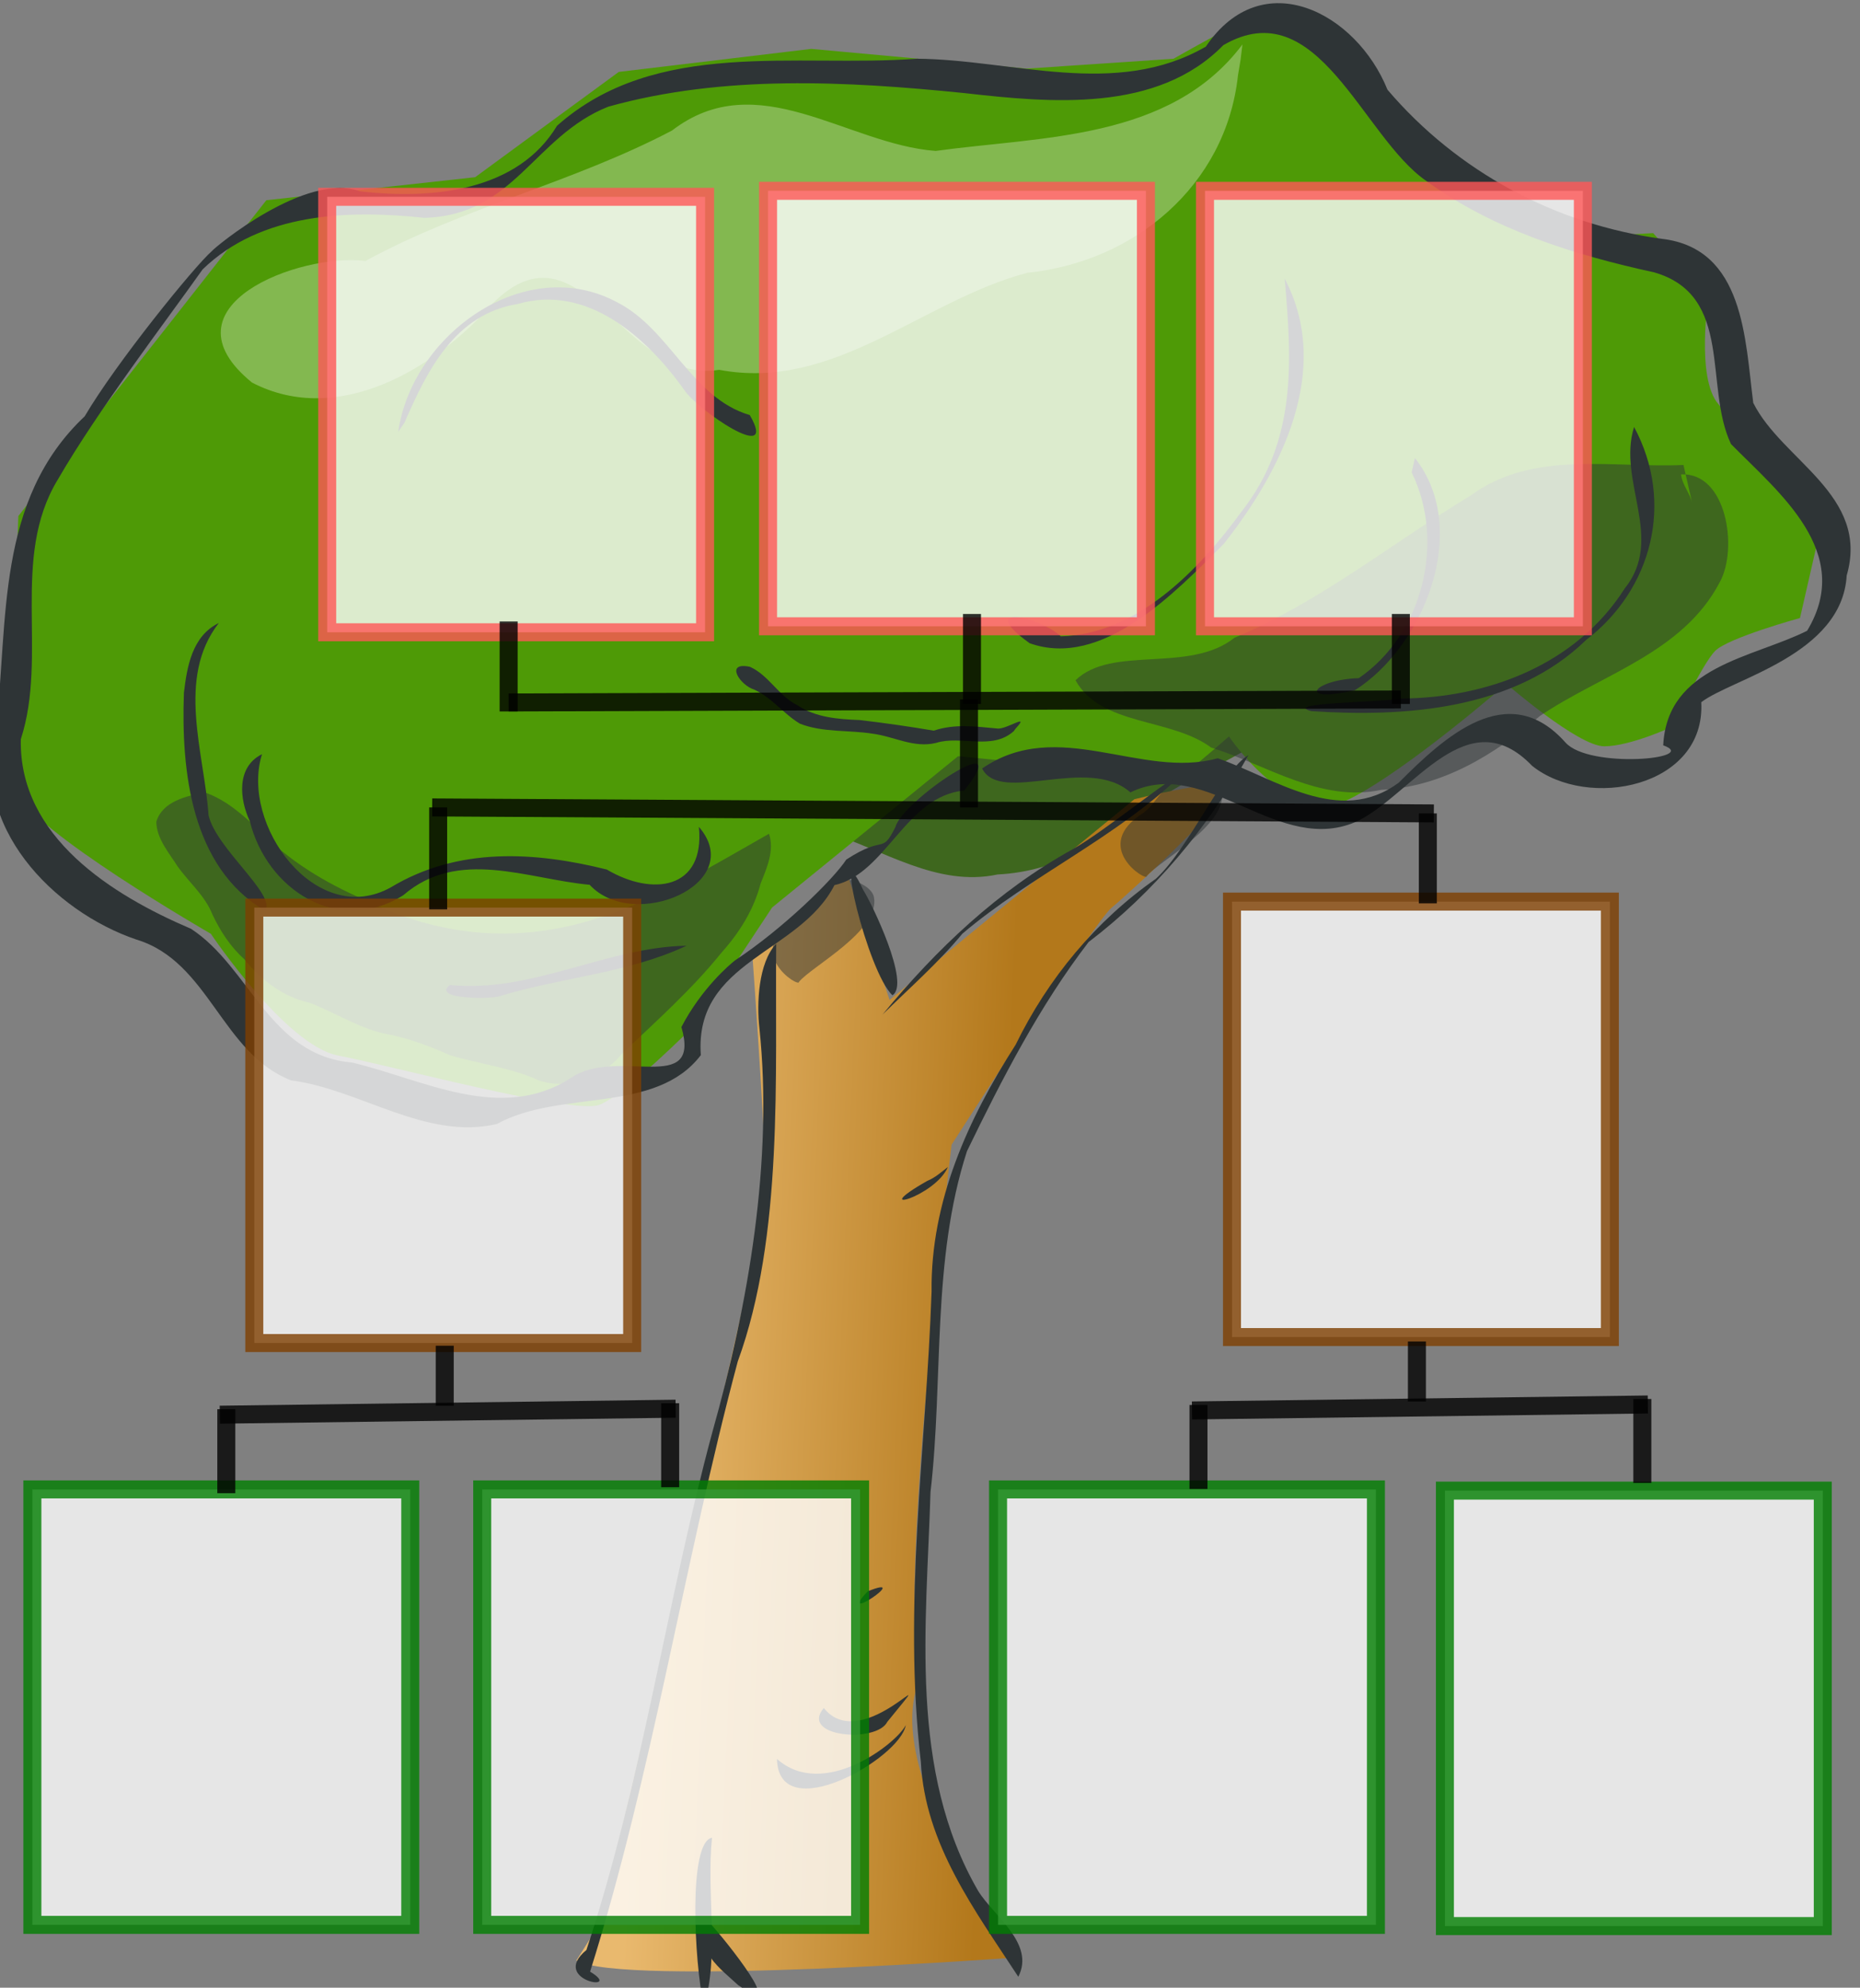 <?xml version="1.0" encoding="UTF-8"?>
<svg width="310.102" height="331.388" xmlns="http://www.w3.org/2000/svg" xmlns:svg="http://www.w3.org/2000/svg" xmlns:xlink="http://www.w3.org/1999/xlink">
 <rect width="100%" height="100%" fill="#808080" stroke="none"/>
 <title>Family Tree - 3-generation</title>
 <defs>
  <linearGradient id="linearGradient5699">
   <stop offset="0" id="stop5701" stop-color="#e9b96e"/>
   <stop offset="1" id="stop5703" stop-color="#b3781b"/>
  </linearGradient>
  <linearGradient xlink:href="#linearGradient5699" id="linearGradient6020" x1="0.105" y1="0.5" x2="0.634" y2="0.542"/>
 </defs>
 <g>
  <title>Layer 1</title>
  <g id="layer1">
   <g id="g5761" transform="matrix(0.982,0,0,0.99,0.531,17.643) ">
    <g id="g5991" transform="matrix(0.554,0,0,0.554,12.992,426.279) ">
     <path id="path3542" d="m373.876,-634.553c-21.808,0.977 -46.195,-4.596 -65.179,9.268c-24.131,14.466 -46.217,32.39 -72.406,43.245c-13.902,10.961 -37.486,2.142 -48.733,12.921c7.864,14.043 29.097,11.31 41.587,20.469c17.101,5.31 33.569,16.782 52.176,12.839c18.682,-0.884 34.614,-10.717 48.558,-22.441c18.791,-12.673 43.843,-19.155 55.15,-40.741c5.614,-10.146 2.097,-33.396 -11.9,-32.692c0.376,3.322 2.906,5.825 3.504,9.078" stroke-width="1.838px" fill-rule="evenodd" fill="#3e671e"/>
     <path d="m152.196,-205.674c14,8 136,-1 136,-1c0,0 -45,-58 -30,-86c-8.616,-16.05 9,-161 9,-161c0,0 44,-68 49,-72c5,-4 39,-35 35,-37c-4,-2 -28,4 -28,4l-75,61l-13.717,-40.445l-28.282,27.445c0,0 5,69 4,75c-1,6 -26,114 -26,114l-25,105l-7,11z" id="path5697" stroke-width="1px" fill-rule="evenodd" fill="url(#linearGradient6020)"/>
     <path d="m224.196,-786.766l-59,7l-44,32l-64,7l-76,96c0,0 -3,73 0,84c3,11 59,43 59,43c0,0 23,34 39,37c16,3 72,18 80,15c8,-3 29,-24 29,-24l24,-36l57,-46c0,0 67,7 71,4c4,-3 12,-10 12,-10c0,0 19,28 37,19c18,-9 48,-35 48,-35c0,0 22,19 30,19c8,0 21,-6 21,-6c0,0 9,-19 13,-23c4,-4 26,-10 26,-10l6,-26c0,0 -24,-31 -31,-39c-7,-8 -3,-33 -3,-33l-17,-19l-18,1l-48,-18l-43,-48c0,0 -7,-3 -11,-2c-4,1 -27,14 -27,14l-45,3l-66,-6z" id="path5710" stroke-width="1px" fill-rule="evenodd" fill="#4e9a06"/>
     <path d="m213.445,-514.738c-0.395,39.953 2.306,88.761 -11.789,126.988c-16.531,61.467 -25.975,124.712 -45.246,185.463c10.712,6.403 -12.65,2.809 -1.12,-6.586c17.102,-51.339 24.436,-105.348 38.617,-157.523c10.984,-38.609 18.68,-82.466 14.38,-122.817c-0.828,-7.311 -0.36,-19.721 5.158,-25.524l0,0z" id="path5629" stroke-dashoffset="0" stroke-miterlimit="4" stroke-linejoin="bevel" stroke-linecap="round" stroke-width="3" fill-rule="nonzero" fill="#2e3436"/>
     <path d="m287.641,-200.728c-13.215,-20.107 -28.614,-40.319 -29.872,-65.374c-5.569,-47.511 1.61,-95.334 3.291,-142.883c-0.335,-27.43 11.209,-52.528 25.77,-75.081c9.91,-20.127 24.556,-37.661 43,-50.448c10.548,-9.774 20.331,-32.975 28.344,-37.578c-12.456,22.099 -28.843,41.601 -48.995,56.83c-15.028,19.416 -26.515,41.571 -37.263,63.548c-10.902,33.345 -7.163,69.218 -11.186,103.683c-1.225,40.466 -6.754,84.653 14.594,121.176c4.71,7.632 17.546,16.01 12.316,26.126z" id="path5631" stroke-dashoffset="0" stroke-miterlimit="4" stroke-linejoin="bevel" stroke-linecap="round" stroke-width="3" fill-rule="nonzero" fill="#2e3436"/>
     <path d="m213.684,-266.949c14.282,12.606 36.713,-4.729 39.468,-10.288c-1.669,10.161 -39.004,31.341 -39.468,10.288z" id="path5635" stroke-dashoffset="0" stroke-miterlimit="4" stroke-linejoin="bevel" stroke-linecap="round" stroke-width="3" fill-rule="nonzero" fill="#2e3436"/>
     <path d="m228.024,-282.43c12.132,14.998 37.944,-18.35 19.472,4.203c-3.308,6.558 -26.99,4.642 -19.472,-4.203z" id="path5637" stroke-dashoffset="0" stroke-miterlimit="4" stroke-linejoin="bevel" stroke-linecap="round" stroke-width="3" fill-rule="nonzero" fill="#2e3436"/>
     <path d="m241.472,-317.893c14.223,-5.687 -10.086,10.652 0,0z" id="path5639" stroke-dashoffset="0" stroke-miterlimit="4" stroke-linejoin="bevel" stroke-linecap="round" stroke-width="3" fill-rule="nonzero" fill="#2e3436"/>
     <path d="m266.072,-446.895c-3.955,9.128 -25.261,14.885 -6.291,4.214c2.37,-0.937 4.301,-2.696 6.291,-4.214z" id="path5641" stroke-dashoffset="0" stroke-miterlimit="4" stroke-linejoin="bevel" stroke-linecap="round" stroke-width="3" fill-rule="nonzero" fill="#2e3436"/>
     <path d="m191.274,-191.672c-3.011,-13.998 -4.794,-50.1 2.5,-51.321c-1.766,16.897 2.347,35.763 -2.5,51.321z" id="path5643" stroke-dashoffset="0" stroke-miterlimit="4" stroke-linejoin="bevel" stroke-linecap="round" stroke-width="3" fill-rule="nonzero" fill="#2e3436"/>
     <path d="m193.07,-217.094c4.804,5.093 24.699,29.865 8.718,18.903c-4.91,-4.557 -14.496,-11.254 -8.718,-18.903z" id="path5645" stroke-dashoffset="0" stroke-miterlimit="4" stroke-linejoin="bevel" stroke-linecap="round" stroke-width="3" fill-rule="nonzero" fill="#2e3436"/>
     <path d="m246.012,-493.202c16.547,-19.935 35.397,-37.716 58.232,-50.237c9.945,-5.5 31.278,-23.039 33.442,-22.759c-19.966,19.26 -46.39,30.84 -67.203,48.41c-7.414,8.899 -16.196,16.497 -24.471,24.586z" id="path5651" stroke-dashoffset="0" stroke-miterlimit="4" stroke-linejoin="bevel" stroke-linecap="round" stroke-width="3" fill-rule="nonzero" fill="#2e3436"/>
     <path d="m249.07,-499.095c-7.642,-6.969 -18.331,-51.947 -8.983,-32.034c2.617,4.022 14.591,28.602 8.983,32.034z" id="path5655" stroke-dashoffset="0" stroke-miterlimit="4" stroke-linejoin="bevel" stroke-linecap="round" stroke-width="3" fill-rule="nonzero" fill="#2e3436"/>
     <path d="m271.064,-561.323c-17.914,1.653 -23.908,25.258 -39.764,28.753c-10.748,20.844 -43.062,22.999 -40.952,51.678c-13.901,18.094 -42.98,10.286 -62.548,20.95c-21.841,4.991 -41.768,-10.536 -63.033,-13.281c-21.262,-8.187 -25.083,-36.064 -47.307,-42.768c-25.683,-8.617 -51.159,-34.802 -43.124,-63.749c3.802,-33.235 -0.108,-69.806 27.189,-95.332c9.64,-16.278 33.619,-45.587 38.948,-50.205c1.01,-1.272 28.882,-24.226 45.395,-18.191c22.631,2.603 48.425,-0.198 60.408,-19.926c30.332,-26.737 73.305,-17.649 110.306,-20.38c29.403,0.239 60.911,12.146 88.525,-3.677c17.345,-25.453 46.204,-10.251 55.667,13.098c21.431,24.962 51.6,40.978 84.111,45.328c25.277,2.927 25.472,30.63 27.987,49.87c8.848,17.551 35.777,28.033 28.632,52.472c-1.425,24.218 -35.34,31.421 -44.569,38.516c1.386,25.88 -34.72,32.925 -51.84,19.336c-19.653,-20.336 -36.21,7.992 -53.107,16.625c-24.469,11.507 -46.463,-19.89 -70,-8.55c-13.025,-11.455 -39.774,3.845 -45.437,-7.26c23.247,-15.909 48.82,3.364 72.194,-3.11c17.624,6.064 37.196,20.78 55.468,7.439c13.952,-13.857 33.463,-31.894 51.104,-12.231c7.325,8.148 41.532,4.92 29.959,0.861c1.226,-24.147 27.242,-26.471 44.101,-34.827c14.548,-23.849 -8.747,-42.036 -23.327,-56.759c-8.384,-17.516 0.925,-45.127 -23.5,-52.176c-24.509,-5.328 -49.131,-12.847 -69.871,-27.8c-19.577,-13.309 -33.237,-58.009 -62.217,-41.27c-20.301,20.626 -52.994,17.53 -79.301,14.568c-36.188,-3.638 -73.908,-5.637 -109.18,4.126c-22.768,8.965 -28.812,33.141 -56.422,33.79c-23.253,-2.482 -50.001,-1.578 -67.898,15.682c-11.579,16.204 -31.864,42.467 -44.4,63.918c-14.581,23.843 -2.91,53.214 -11.31,78.884c-0.644,29.702 28.026,47.422 52.151,57.631c18.167,11.767 23.968,38.497 49.365,40.66c21.682,5.071 45.454,18.432 66.998,4.722c14.19,-9.771 40.126,5.721 33.93,-15.523c6.19,-11.77 14.756,-18.943 16.375,-20.214c14.893,-9.761 30.243,-24.735 34.154,-30.685c12.052,-7.815 10.669,-1.236 15.079,-9.932c2.123,-8.046 37.603,-31.51 21.06,-11.061l0,0z" id="path5707" stroke-dashoffset="0" stroke-miterlimit="4" stroke-linejoin="bevel" stroke-linecap="round" stroke-width="3" fill-rule="nonzero" fill="#2e3436"/>
     <path d="m55.871,-572.379c-6.793,21.404 16.589,53.139 39.487,40.482c20.656,-12.353 44.185,-10.856 66.176,-5.409c13.948,8.193 30.156,6.128 28.214,-12.983c14.992,17.219 -19.909,32.165 -33.476,17.619c-19.123,-1.747 -40.235,-11.291 -57.111,3.175c-19.952,12.382 -41.814,-1.664 -47.027,-22.514c-3.202,-6.721 -4.165,-16.48 3.738,-20.37l-0,0z" id="path5722" stroke-dashoffset="0" stroke-miterlimit="4" stroke-linejoin="bevel" stroke-linecap="round" stroke-width="3" fill-rule="nonzero" fill="#2e3436"/>
     <path d="m476.348,-671.839c12.418,22.888 5.568,49.36 -14.694,64.741c-21.977,21.224 -55.4,23.553 -84.276,21.633c-9.136,-2.51 20.765,-2.652 27.584,-3.813c26.626,-0.192 53.654,-10.316 68.518,-33.457c12.353,-15.291 -2.347,-32.57 2.867,-49.104z" id="path5724" stroke-dashoffset="0" stroke-miterlimit="4" stroke-linejoin="bevel" stroke-linecap="round" stroke-width="3" fill-rule="nonzero" fill="#2e3436"/>
     <path d="m42.634,-612.244c-13.135,16.748 -4.46,39.412 -3.153,58.444c2.294,10.066 20.835,24.22 17.372,29.053c-22.716,-13.217 -25.796,-42.567 -24.919,-66.279c0.951,-8.065 2.57,-17.317 10.7,-21.218l0,0z" id="path5728" stroke-dashoffset="0" stroke-miterlimit="4" stroke-linejoin="bevel" stroke-linecap="round" stroke-width="3" fill-rule="nonzero" fill="#2e3436"/>
     <path d="m113.429,-502.207c25.009,2.518 48.066,-11.511 72.53,-11.939c-17.989,8.363 -38.422,9.633 -57.357,15.356c-2.473,0.937 -20.894,0.979 -15.173,-3.417z" id="path5730" stroke-dashoffset="0" stroke-miterlimit="4" stroke-linejoin="bevel" stroke-linecap="round" stroke-width="3" fill-rule="nonzero" fill="#2e3436"/>
     <path d="m409.183,-662.406c17.371,21.875 2.551,57.522 -18.437,70.615c-18.17,4.072 -12.799,-3.243 1.233,-3.686c19.71,-13.367 26.589,-41.576 16.207,-62.562l0.997,-4.367l0,0z" id="path5732" stroke-dashoffset="0" stroke-miterlimit="4" stroke-linejoin="bevel" stroke-linecap="round" stroke-width="3" fill-rule="nonzero" fill="#2e3436"/>
     <path d="m369.273,-716.918c14.751,27.761 -1.102,58.585 -18.69,80.645c-15.009,14.885 -37.239,38.033 -59.483,30.167c-16.633,-11.924 2.509,-8.493 9.585,-2.081c23.354,-0.681 42.282,-20.085 55.302,-37.848c17.174,-21.656 15.443,-45.994 13.287,-70.883l0,0z" id="path5734" stroke-dashoffset="0" stroke-miterlimit="4" stroke-linejoin="bevel" stroke-linecap="round" stroke-width="3" fill-rule="nonzero" fill="#2e3436"/>
     <path d="m286.226,-579.35c-6.751,5.949 -16.074,1.15 -23.824,3.558c-6.746,1.646 -12.879,-1.968 -19.361,-2.802c-7.409,-1.18 -15.274,-0.296 -22.344,-3.058c-5.006,-2.995 -8.604,-7.913 -14.009,-10.363c-4.313,-1.275 -9.151,-8.535 -1.313,-6.923c5.77,2.533 8.76,8.817 14.443,11.617c5.672,3.813 12.567,4.313 19.175,4.568c7.6,0.881 15.226,1.963 22.732,3.23c6.577,-2.184 12.889,-1.234 19.475,-0.653c2.799,0.389 10.244,-4.931 5.667,-0.039l-0.642,0.864l0,0z" id="path5736" stroke-dashoffset="0" stroke-miterlimit="4" stroke-linejoin="bevel" stroke-linecap="round" stroke-width="3" fill-rule="nonzero" fill="#2e3436"/>
     <path d="m356.326,-788.114c-22.077,29.186 -61.53,27.908 -94.027,32.371c-27.256,-2.036 -54.559,-26.201 -80.787,-6.203c-30.23,15.773 -63.859,23.363 -93.931,39.644c-20.214,-2.502 -63.551,13.76 -34.777,36.967c26.362,13.612 56.221,-4.243 73.805,-24.108c27.2,-26.757 40.043,24.991 69.352,20.235c35.274,6.625 62.273,-21.074 94.444,-29.501c32.572,-3.246 60.885,-26.337 64.557,-60.037l0.791,-4.698l0.574,-4.669l0,0z" id="path2747" stroke-width="1.838px" fill-rule="evenodd" fill="#ffffff" opacity="0.3"/>
     <path d="m97.62,-670.384c4.229,-29.467 38.79,-54.435 67.073,-39.36c16.311,8.235 22.69,29.036 40.654,34.292c9.077,15.545 -16.284,-1.747 -20.078,-7.621c-11.456,-15.993 -29.778,-32.306 -51.03,-26.144c-19.2,3.034 -27.736,20.131 -34.706,36.067l-1.912,2.766l0,0z" id="path5726" stroke-dashoffset="0" stroke-miterlimit="4" stroke-linejoin="bevel" stroke-linecap="round" stroke-width="3" fill-rule="nonzero" fill="#2e3436"/>
     <path d="m211.241,-548.182c-23.226,13.066 -46.99,27.881 -74.223,30.026c-17.213,1.513 -34.587,-2.38 -49.99,-10.059c-11.862,-5.084 -23.109,-11.831 -32.142,-21.146c-4.875,-4.54 -10.04,-9.128 -16.441,-11.346c-5.636,0.997 -13.117,2.654 -14.974,8.899c0.099,5.12 3.852,9.354 6.51,13.514c3.537,4.942 8.399,8.882 10.695,14.652c2.429,5.104 5.575,9.88 9.81,13.648c5.113,6.233 11.802,11.419 19.821,13.133c8.419,3.133 16.031,8.396 25.053,9.801c6.243,1.336 12.231,3.58 18.035,6.161c9.082,2.724 18.671,3.743 27.366,7.708c9.112,2.959 19.343,-0.716 25.302,-8.023c10.541,-9.957 21.473,-19.562 30.636,-30.857c5.458,-6.023 9.888,-13.047 11.962,-20.962c1.892,-4.764 4.312,-9.952 2.579,-15.15z" id="path3526" stroke-width="1.838px" fill-rule="evenodd" fill="#2e3436" opacity="0.5"/>
     <path d="m491.487,-660.281c-21.808,0.977 -46.195,-4.596 -65.179,9.268c-24.131,14.466 -46.217,32.39 -72.406,43.245c-13.902,10.961 -37.486,2.142 -48.733,12.921c7.864,14.043 29.097,11.31 41.587,20.469c17.101,5.31 33.568,16.782 52.176,12.839c18.682,-0.884 34.614,-10.717 48.558,-22.441c18.791,-12.673 43.843,-19.155 55.15,-40.741c5.614,-10.146 2.097,-33.396 -11.9,-32.692c0.376,3.322 2.906,5.825 3.504,9.078" id="path3528" stroke-width="1.838px" fill-rule="evenodd" fill="#2e3436" opacity="0.5"/>
     <path d="m338.96,-566.559c3.661,-0.525 10.331,1.881 11.026,5.513c1.945,10.162 -19.296,21.133 -22.971,25.727c0.237,1.977 -17.617,-9.002 -0.919,-19.296c4.233,-3.133 7.651,-11.198 12.864,-11.945z" id="path3538" stroke-width="1px" fill-rule="evenodd" fill="#2e3436" opacity="0.5"/>
     <path id="path3540" d="m232.375,-534.4c3.661,-0.525 10.331,1.881 11.026,5.513c1.945,10.163 -19.296,21.133 -22.971,25.727c0.237,1.977 -17.617,-9.002 -0.919,-19.296c4.233,-3.133 7.651,-11.198 12.864,-11.945z" stroke-width="1px" fill-rule="evenodd" fill="#2e3436" opacity="0.5"/>
    </g>
   </g>
  </g>
  <rect fill="#ffffff" stroke="#007f00" stroke-width="3" x="240.898" y="248.513" width="63" height="72.599" id="svg_6" opacity="0.8"/>
  <rect fill="#ffffff" stroke="#007f00" stroke-width="3" x="166.397" y="248.315" width="63" height="72.599" opacity="0.8" id="svg_7"/>
  <rect fill="#ffffff" stroke="#007f00" stroke-width="3" x="80.397" y="248.312" width="63" height="72.599" opacity="0.8" id="svg_8"/>
  <rect fill="#ffffff" stroke="#007f00" stroke-width="3" x="5.397" y="248.312" width="63" height="72.599" opacity="0.8" id="svg_9"/>
  <rect fill="#ffffff" stroke="#7f3f00" stroke-width="3" x="42.396" y="151.313" width="63" height="72.599" opacity="0.8" id="svg_10"/>
  <rect fill="#ffffff" stroke="#7f3f00" stroke-width="3" x="205.399" y="150.314" width="63" height="72.599" opacity="0.8" id="svg_11"/>
  <rect fill="#ffffff" stroke="#ff5656" stroke-width="3" x="200.898" y="31.815" width="63" height="72.599" opacity="0.8" id="svg_12"/>
  <line fill="none" stroke="#000000" stroke-width="3" opacity="0.8" x1="161.551" y1="116.612" x2="161.551" y2="134.612" id="svg_13"/>
  <line fill="none" stroke="#000000" stroke-width="3" opacity="0.8" x1="239.051" y1="135.612" x2="72.051" y2="134.612" id="svg_14"/>
  <line fill="none" stroke="#000000" stroke-width="3" opacity="0.8" x1="238.051" y1="135.612" x2="238.051" y2="150.612" id="svg_15"/>
  <line fill="none" stroke="#000000" stroke-width="3" opacity="0.8" x1="73.051" y1="134.612" x2="73.051" y2="151.612" id="svg_16"/>
  <line fill="none" stroke="#000000" stroke-width="3" opacity="0.8" x1="74.147" y1="224.36" x2="74.147" y2="234.36" id="svg_20"/>
  <line fill="none" stroke="#000000" stroke-width="3" opacity="0.8" x1="112.648" y1="234.857" x2="36.648" y2="235.857" id="svg_21"/>
  <line fill="none" stroke="#000000" stroke-width="3" opacity="0.8" x1="111.731" y1="233.944" x2="111.731" y2="247.944" id="svg_22"/>
  <line fill="none" stroke="#000000" stroke-width="3" opacity="0.8" x1="37.731" y1="234.944" x2="37.731" y2="248.944" id="svg_23"/>
  <line fill="none" stroke="#000000" stroke-width="3" opacity="0.8" x1="236.23" y1="223.654" x2="236.23" y2="233.654" id="svg_28"/>
  <line fill="none" stroke="#000000" stroke-width="3" opacity="0.8" x1="274.731" y1="234.151" x2="198.731" y2="235.151" id="svg_29"/>
  <line fill="none" stroke="#000000" stroke-width="3" opacity="0.8" x1="273.813" y1="233.237" x2="273.813" y2="247.237" id="svg_30"/>
  <line fill="none" stroke="#000000" stroke-width="3" opacity="0.8" x1="199.813" y1="234.237" x2="199.813" y2="248.237" id="svg_31"/>
  <rect id="svg_1" fill="#ffffff" stroke="#ff5656" stroke-width="3" x="128.051" y="31.813" width="63" height="72.599" opacity="0.8"/>
  <rect id="svg_2" fill="#ffffff" stroke="#ff5656" stroke-width="3" x="54.551" y="32.813" width="63" height="72.599" opacity="0.8"/>
  <line id="svg_4" fill="none" stroke-width="3" opacity="0.8" x1="233.551" y1="116.612" x2="84.801" y2="117.112" stroke="#000000"/>
  <line id="svg_5" fill="none" stroke="#000000" stroke-width="3" opacity="0.8" x1="233.551" y1="102.362" x2="233.551" y2="117.362"/>
  <line id="svg_17" fill="none" stroke="#000000" stroke-width="3" opacity="0.8" x1="162.051" y1="102.362" x2="162.051" y2="117.362"/>
  <line id="svg_18" fill="none" stroke="#000000" stroke-width="3" opacity="0.8" x1="84.801" y1="103.612" x2="84.801" y2="118.612"/>
 </g>
</svg>